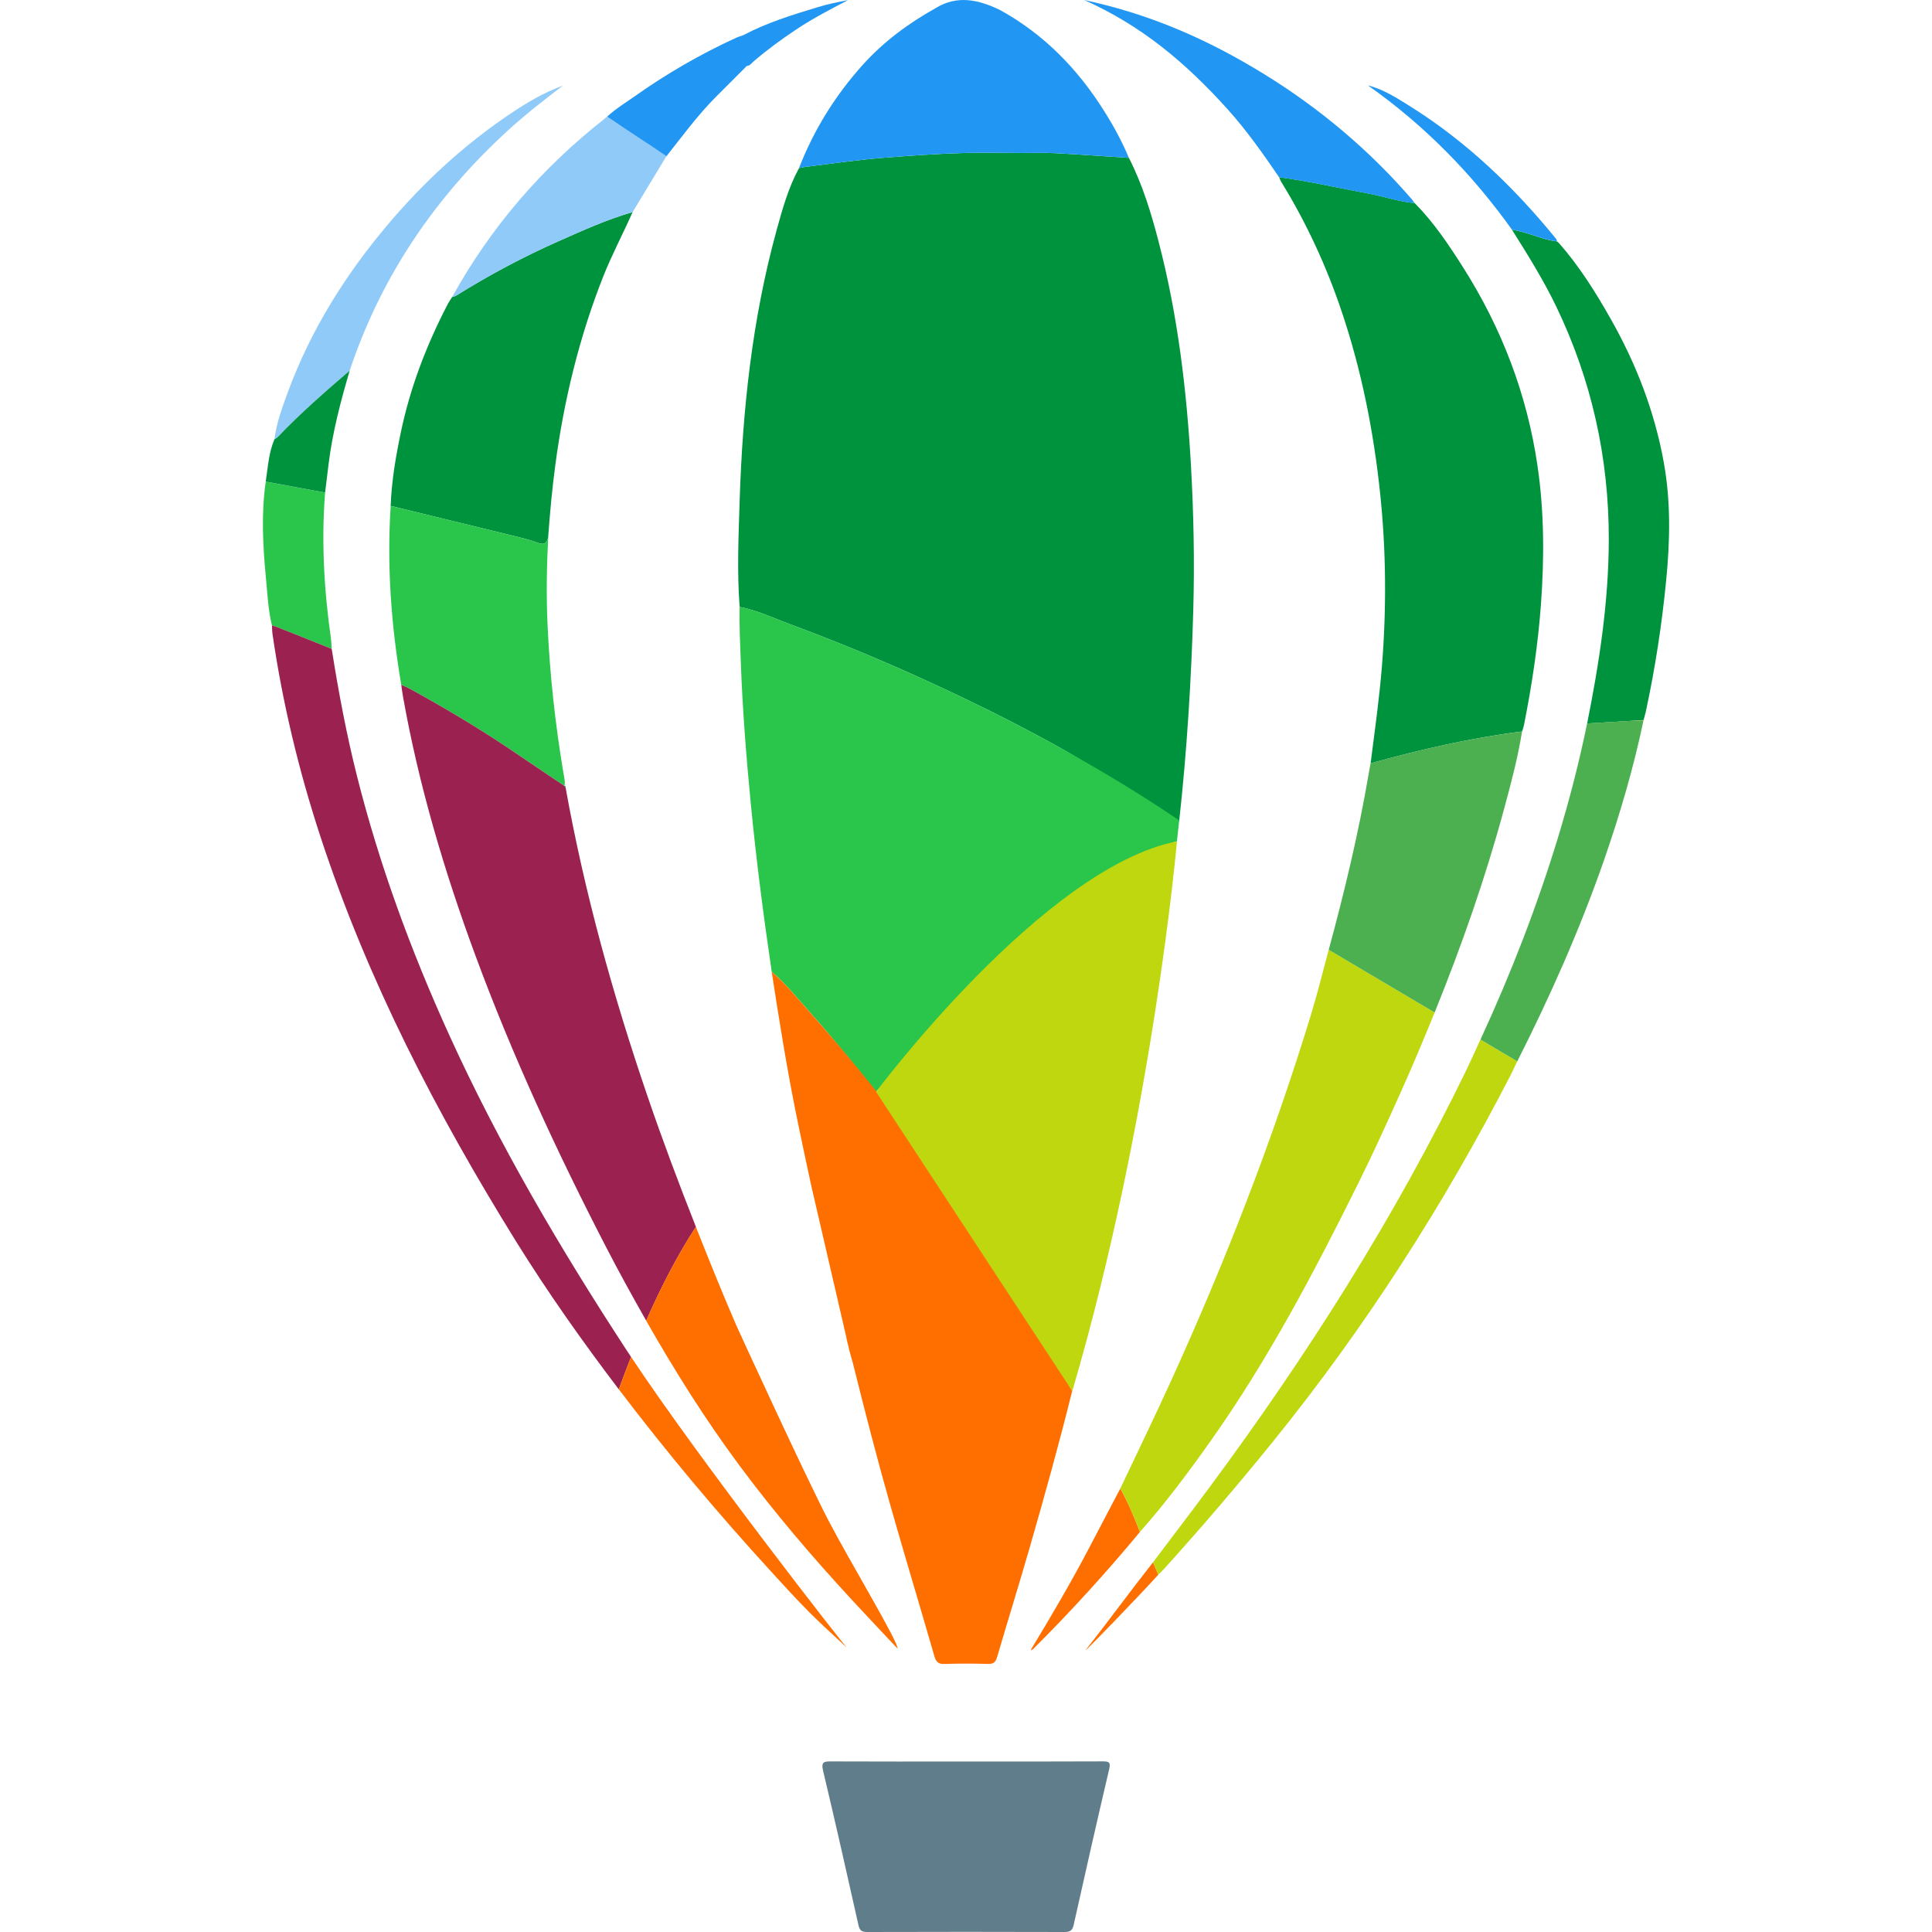 <svg xmlns="http://www.w3.org/2000/svg"  viewBox="0 0 48 48" width="80px" height="80px"><path fill="#00933e" d="M18.376,15.078c-0.067-0.875-0.027-1.751,0-2.626c0.072-2.274,0.312-4.526,0.917-6.727 c0.146-0.53,0.293-1.061,0.558-1.548c0.055-0.011,0.111-0.025,0.167-0.032c0.644-0.08,1.285-0.173,1.933-0.225 c0.663-0.053,1.326-0.099,1.991-0.119c0.482-0.014,0.964-0.002,1.446-0.001c0.28,0.001,0.562-0.009,0.841,0.006 c0.606,0.032,1.212,0.077,1.818,0.116c0.342,0.668,0.557,1.382,0.744,2.104c0.471,1.815,0.692,3.667,0.798,5.536 c0.067,1.193,0.091,2.387,0.058,3.58c-0.048,1.739-0.16,3.541-0.352,5.27c-0.047-0.018-2.072-1.348-3.08-1.902 c-1.141-0.628-2.309-1.2-3.495-1.734c-1.014-0.457-2.044-0.878-3.086-1.265C19.219,15.357,18.815,15.164,18.376,15.078z"/><path fill="#2ac54b" d="M18.376,15.078c0.439,0.086,0.843,0.278,1.258,0.433c1.043,0.387,2.072,0.809,3.086,1.265 c1.186,0.534,2.354,1.107,3.495,1.734c1.007,0.554,1.994,1.141,2.948,1.782c0.04,0.027,0.106,0.073,0.135,0.087 c-0.021,0.185-0.037,0.338-0.058,0.523c-0.092,0.018-0.176,0.06-0.257,0.104c-1.218,0.656-2.371,1.41-3.447,2.278 c-0.835,0.674-1.617,1.404-2.346,2.194c-0.493,0.534-0.948,1.099-1.425,1.646c-0.535-0.664-1.068-1.33-1.636-1.966 c-0.31-0.347-0.601-0.712-0.956-1.017c-0.205-1.392-0.386-2.787-0.521-4.186c-0.111-1.15-0.202-2.302-0.245-3.458 C18.391,16.025,18.364,15.552,18.376,15.078z"/><path fill="#00933e" d="M34.052,18.965c0.103-0.805,0.217-1.607,0.282-2.417c0.114-1.429,0.105-2.855-0.044-4.282 c-0.162-1.54-0.459-3.05-0.954-4.52c-0.381-1.133-0.878-2.211-1.505-3.229c-0.022-0.035-0.034-0.076-0.051-0.115 c0.754,0.101,1.494,0.272,2.241,0.411c0.376,0.07,0.741,0.2,1.125,0.231c0.473,0.477,0.844,1.032,1.202,1.595 c0.959,1.51,1.588,3.148,1.849,4.921c0.17,1.15,0.172,2.306,0.087,3.463c-0.074,1.004-0.224,1.998-0.42,2.985 c-0.011,0.056-0.031,0.11-0.047,0.165C36.539,18.333,35.289,18.621,34.052,18.965z"/><path fill="#607d8b" d="M24.003,43.764c1.13,0,2.259,0.003,3.389-0.003c0.16-0.001,0.207,0.019,0.164,0.199 c-0.302,1.286-0.593,2.574-0.881,3.863C26.644,47.964,26.586,48,26.446,48c-1.633-0.005-3.267-0.005-4.9,0 c-0.129,0-0.187-0.034-0.216-0.163c-0.288-1.281-0.575-2.563-0.88-3.84c-0.055-0.23,0.024-0.236,0.207-0.235 C21.772,43.768,22.888,43.764,24.003,43.764z"/><path fill="#00933e" d="M15.717,5.269c-0.237,0.537-0.514,1.056-0.731,1.603c-0.596,1.509-0.975,3.073-1.189,4.679 c-0.08,0.598-0.135,1.199-0.178,1.8c-0.034,0.137-0.092,0.198-0.252,0.137c-0.207-0.078-0.424-0.129-0.64-0.182 c-1.007-0.247-2.014-0.491-3.021-0.737c0.022-0.61,0.124-1.209,0.248-1.806c0.234-1.131,0.644-2.198,1.177-3.22 c0.03-0.057,0.068-0.109,0.102-0.164c0.033-0.011,0.07-0.016,0.099-0.034c0.814-0.508,1.658-0.959,2.534-1.348 C14.472,5.729,15.077,5.453,15.717,5.269z"/><path fill="#2196f3" d="M28.047,3.922c-0.606-0.039-1.212-0.084-1.818-0.116C25.949,3.791,25.668,3.8,25.388,3.8 c-0.482-0.001-0.964-0.013-1.446,0.001c-0.664,0.02-1.328,0.065-1.991,0.119c-0.648,0.052-1.289,0.145-1.933,0.225 c-0.056,0.007-0.111,0.021-0.167,0.032c0.37-0.954,0.903-1.809,1.586-2.568c0.519-0.577,1.131-1.028,1.81-1.408 c0.547-0.336,1.08-0.201,1.595,0.046c1.104,0.608,1.943,1.476,2.604,2.533C27.676,3.146,27.88,3.525,28.047,3.922z"/><path fill="#2ac54b" d="M9.707,12.57c1.007,0.245,2.014,0.489,3.021,0.737c0.215,0.053,0.433,0.103,0.64,0.182 c0.16,0.06,0.218,0,0.252-0.137c-0.038,0.718-0.049,1.437-0.017,2.155c0.056,1.249,0.192,2.491,0.4,3.724 c0.016,0.097,0.044,0.195,0.02,0.295c-0.469-0.316-0.937-0.634-1.407-0.948c-0.782-0.523-1.59-1.001-2.414-1.455 c-0.075-0.041-0.155-0.074-0.233-0.111C9.72,15.541,9.609,14.062,9.707,12.57z"/><path fill="#00933e" d="M40.834,17.891c-0.467,0.028-0.935,0.055-1.402,0.083c0.303-1.508,0.535-3.028,0.538-4.569 c0.003-2.023-0.424-3.957-1.304-5.786c-0.321-0.667-0.712-1.292-1.105-1.917c0.076,0.018,0.151,0.034,0.227,0.053 c0.301,0.074,0.585,0.208,0.896,0.243c0,0,0.012,0.009,0.011,0.009c0.013,0.012,0.026,0.023,0.04,0.035 c0.505,0.575,0.908,1.22,1.283,1.882c0.635,1.12,1.093,2.307,1.321,3.579c0.173,0.965,0.152,1.933,0.058,2.902 c-0.107,1.102-0.274,2.196-0.508,3.278C40.873,17.752,40.852,17.821,40.834,17.891z"/><path fill="#2196f3" d="M35.145,5.046c-0.384-0.032-0.748-0.161-1.125-0.231c-0.747-0.139-1.487-0.311-2.241-0.411 c-0.4-0.587-0.809-1.168-1.286-1.697C29.457,1.557,28.357,0.634,26.935,0c1.635,0.351,3.062,0.972,4.481,1.847 c1.38,0.852,2.606,1.884,3.667,3.112C35.106,4.986,35.124,5.017,35.145,5.046z"/><path fill="#90caf9" d="M15.717,5.269c-0.64,0.184-1.245,0.46-1.851,0.729c-0.876,0.389-1.721,0.84-2.534,1.348 c-0.029,0.018-0.066,0.023-0.099,0.034c0.956-1.728,2.218-3.195,3.769-4.414c0.038-0.03,0.068-0.078,0.127-0.07 c0.476,0.329,0.951,0.657,1.427,0.986C16.277,4.345,15.997,4.807,15.717,5.269z"/><path fill="#90caf9" d="M6.819,10.913C6.87,10.498,7.017,10.108,7.16,9.72c0.565-1.526,1.416-2.883,2.461-4.124 c0.899-1.067,1.916-2.005,3.077-2.783c0.405-0.271,0.824-0.519,1.287-0.685c-0.482,0.365-0.957,0.737-1.402,1.146 C10.839,4.88,9.534,6.779,8.75,9.025C8.729,9.086,8.709,9.147,8.688,9.208c-0.613,0.529-1.224,1.059-1.783,1.646 C6.881,10.879,6.848,10.894,6.819,10.913z"/><path fill="#2ac54b" d="M8.24,16.121c-0.448-0.179-0.895-0.358-1.343-0.536c-0.046-0.018-0.094-0.032-0.141-0.048 c-0.096-0.398-0.113-0.806-0.152-1.21c-0.075-0.786-0.114-1.573-0.002-2.36c0.492,0.091,0.983,0.181,1.475,0.272 c-0.095,1.214-0.026,2.421,0.145,3.625C8.234,15.948,8.235,16.035,8.24,16.121z"/><path fill="#00933e" d="M8.077,12.238c-0.492-0.091-0.983-0.181-1.475-0.272c0.054-0.355,0.073-0.717,0.217-1.053 c0.029-0.019,0.063-0.034,0.086-0.059c0.559-0.587,1.17-1.118,1.783-1.646c-0.225,0.764-0.427,1.533-0.525,2.326 C8.133,11.769,8.105,12.004,8.077,12.238z"/><path fill="#2196f3" d="M38.663,5.937c-1.045-1.283-2.226-2.418-3.634-3.299c-0.328-0.205-0.658-0.419-1.042-0.516 c1.398,0.986,2.58,2.189,3.573,3.579c0.076,0.018,0.151,0.034,0.227,0.053c0.301,0.074,0.585,0.208,0.896,0.243 C38.677,5.976,38.676,5.952,38.663,5.937z"/><path fill="#ff6f00" d="M27.834,36.981c0.193,0.346,0.346,0.711,0.487,1.08c-0.84,1.014-1.726,1.987-2.66,2.916 c-0.009-0.009-0.083,0.077-0.028-0.026c0.491-0.81,0.971-1.626,1.411-2.465C27.307,37.984,27.571,37.483,27.834,36.981z"/><path fill="#2196f3" d="M20.31,0.18c-0.629,0.191-1.258,0.384-1.843,0.694c-0.06,0.022-0.122,0.039-0.179,0.065 c-0.887,0.407-1.729,0.893-2.524,1.457c-0.219,0.155-0.439,0.285-0.678,0.499c0.476,0.329,0.996,0.658,1.471,0.987 c0.396-0.5,0.773-1.016,1.224-1.47c0.257-0.259,0.516-0.517,0.774-0.775c0.074,0,0.111-0.062,0.158-0.103 c0.338-0.292,0.697-0.554,1.068-0.801c0.41-0.274,0.847-0.5,1.285-0.729C20.808,0.051,20.556,0.105,20.31,0.18z"/><path fill="#ff6f00" d="M28.647,38.814c0.044,0.103,0.087,0.206,0.131,0.309c-0.551,0.605-1.796,1.892-1.81,1.879 C27.504,40.322,28.11,39.494,28.647,38.814z"/><polygon fill="#9a2150" points="25.557,41.09 25.547,41.093 25.559,41.092"/><path fill="#2ac54b" d="M14.053,19.571c-0.011-0.016-0.022-0.032-0.033-0.047C14.069,19.513,14.053,19.547,14.053,19.571z"/><path fill="#2ac54b" d="M38.734,6.04c-0.013-0.012-0.026-0.024-0.04-0.035C38.708,6.017,38.721,6.029,38.734,6.04z"/><path fill="#ff6f00" d="M26.201,33.781l0.007-0.014l-0.187-0.305c-0.483-0.847-1.038-1.653-1.542-2.514	c-1.429-2.442-3.783-5.153-4.351-5.789c-0.31-0.347-0.601-0.712-0.956-1.017c0.178,1.153,0.362,2.306,0.59,3.45	c0.123,0.617,0.389,1.847,0.389,1.847l0.871,3.765c0.007,0.035,0.013,0.07,0.021,0.105c0.008,0.031,0.017,0.061,0.024,0.092	l0.031,0.135l0.097,0.352c0.29,1.164,0.589,2.327,0.917,3.481c0.26,0.914,0.531,1.826,0.799,2.738l0.004,0.013l0,0	c0.101,0.344,0.202,0.688,0.301,1.033c0.041,0.14,0.101,0.194,0.254,0.188c0.36-0.013,0.72-0.011,1.08-0.001	c0.134,0.004,0.186-0.045,0.222-0.168c0.265-0.902,0.544-1.801,0.805-2.704c0.374-1.297,0.736-2.598,1.061-3.908	C26.501,34.298,26.347,34.042,26.201,33.781z"/><g><path fill="#9a2150" d="M16.087,27.235c-0.856-2.507-1.565-5.054-2.034-7.664c-0.011-0.015-0.022-0.031-0.032-0.046 c-0.468-0.316-0.936-0.633-1.405-0.947c-0.782-0.523-1.59-1.001-2.414-1.455c-0.075-0.041-0.155-0.074-0.233-0.11 c0.014,0.099,0.026,0.199,0.044,0.298c0.391,2.19,1.019,4.315,1.788,6.4c0.92,2.494,2.032,4.901,3.251,7.261 c0.321,0.622,0.658,1.234,1.003,1.84c0.356-0.808,0.767-1.616,1.235-2.331C16.866,29.407,16.46,28.328,16.087,27.235z"/><polygon fill="#9a2150" points="14.02,19.524 14.021,19.525 14.022,19.526"/><path fill="#9a2150" d="M15.591,33.581c-1.656-2.533-3.19-5.135-4.443-7.895c-0.94-2.07-1.722-4.195-2.278-6.402 c-0.263-1.044-0.461-2.101-0.629-3.163c-0.448-0.179-0.895-0.358-1.343-0.536c-0.046-0.018-0.094-0.032-0.141-0.048 c0.004,0.072,0.003,0.144,0.013,0.215c0.25,1.717,0.654,3.397,1.195,5.045c1.17,3.563,2.883,6.865,4.853,10.04 c0.791,1.274,1.654,2.493,2.556,3.681c0.095-0.262,0.196-0.53,0.305-0.805C15.65,33.669,15.618,33.622,15.591,33.581z"/><path fill="#ff6f00" d="M21.166,39.749c0.371,0.402,0.748,0.799,1.13,1.207c0.05-0.117-1.189-2.174-1.707-3.168 c-0.59-1.133-2.274-4.808-2.296-4.86c-0.35-0.81-0.681-1.627-1.004-2.447c-0.468,0.715-0.879,1.522-1.235,2.331 c0.706,1.24,1.464,2.449,2.318,3.599C19.238,37.578,20.18,38.682,21.166,39.749z"/><path fill="#ff6f00" d="M20.105,40.054c0.317,0.318,0.653,0.617,0.945,0.891c0.005,0.049-3.708-4.718-5.371-7.233 c-0.109,0.275-0.21,0.544-0.305,0.805c1.189,1.567,2.454,3.075,3.787,4.531C19.471,39.387,19.78,39.728,20.105,40.054z"/></g><path fill="#bed70f" d="M26.641,34.561l-4.875-7.435c0,0,4.157-5.575,7.475-6.223C29.241,20.903,28.647,27.732,26.641,34.561	z"/><g><path fill="#bed70f" d="M32.569,25.216c-0.951,3.113-2.13,6.139-3.478,9.099c-0.407,0.894-0.837,1.777-1.257,2.666 c0.193,0.346,0.346,0.711,0.487,1.08c0.63-0.711,1.197-1.47,1.745-2.244c1.435-2.024,2.585-4.211,3.684-6.427 c0.37-0.745,0.715-1.503,1.055-2.263c0.293-0.653,0.57-1.311,0.838-1.973l-2.631-1.558C32.866,24.137,32.733,24.68,32.569,25.216z"/><path fill="#bed70f" d="M40.834,17.891c-0.109,0.006-0.219,0.013-0.328,0.019c0.117-0.004,0.228-0.008,0.326-0.01 C40.832,17.897,40.833,17.894,40.834,17.891z"/><path fill="#bed70f" d="M36.441,26.565c-1.783,3.677-3.964,7.11-6.393,10.389c-0.462,0.624-0.934,1.24-1.401,1.86 c0.044,0.103,0.087,0.206,0.131,0.309c0.05-0.051,0.103-0.1,0.151-0.153c0.93-1.03,1.831-2.083,2.704-3.162 c2.29-2.831,4.241-5.88,5.907-9.114c0.055-0.107,0.101-0.218,0.155-0.325l-0.914-0.541C36.668,26.074,36.559,26.321,36.441,26.565z"/><path fill="#4caf50" d="M37.815,18.175c-1.277,0.157-2.526,0.446-3.764,0.79c-0.015,0.084-0.03,0.168-0.045,0.252 c-0.252,1.479-0.602,2.935-0.994,4.38l2.631,1.558c0.671-1.657,1.262-3.343,1.73-5.074C37.544,19.451,37.711,18.82,37.815,18.175z"/><path fill="#4caf50" d="M40.832,17.9c-0.098,0.002-0.209,0.006-0.326,0.01c-0.358,0.021-0.716,0.042-1.074,0.063 c-0.198,0.963-0.443,1.915-0.73,2.855c-0.523,1.712-1.171,3.377-1.92,5l0.914,0.541c0.818-1.617,1.552-3.27,2.149-4.981 C40.243,20.246,40.583,19.085,40.832,17.9z"/></g></svg>
